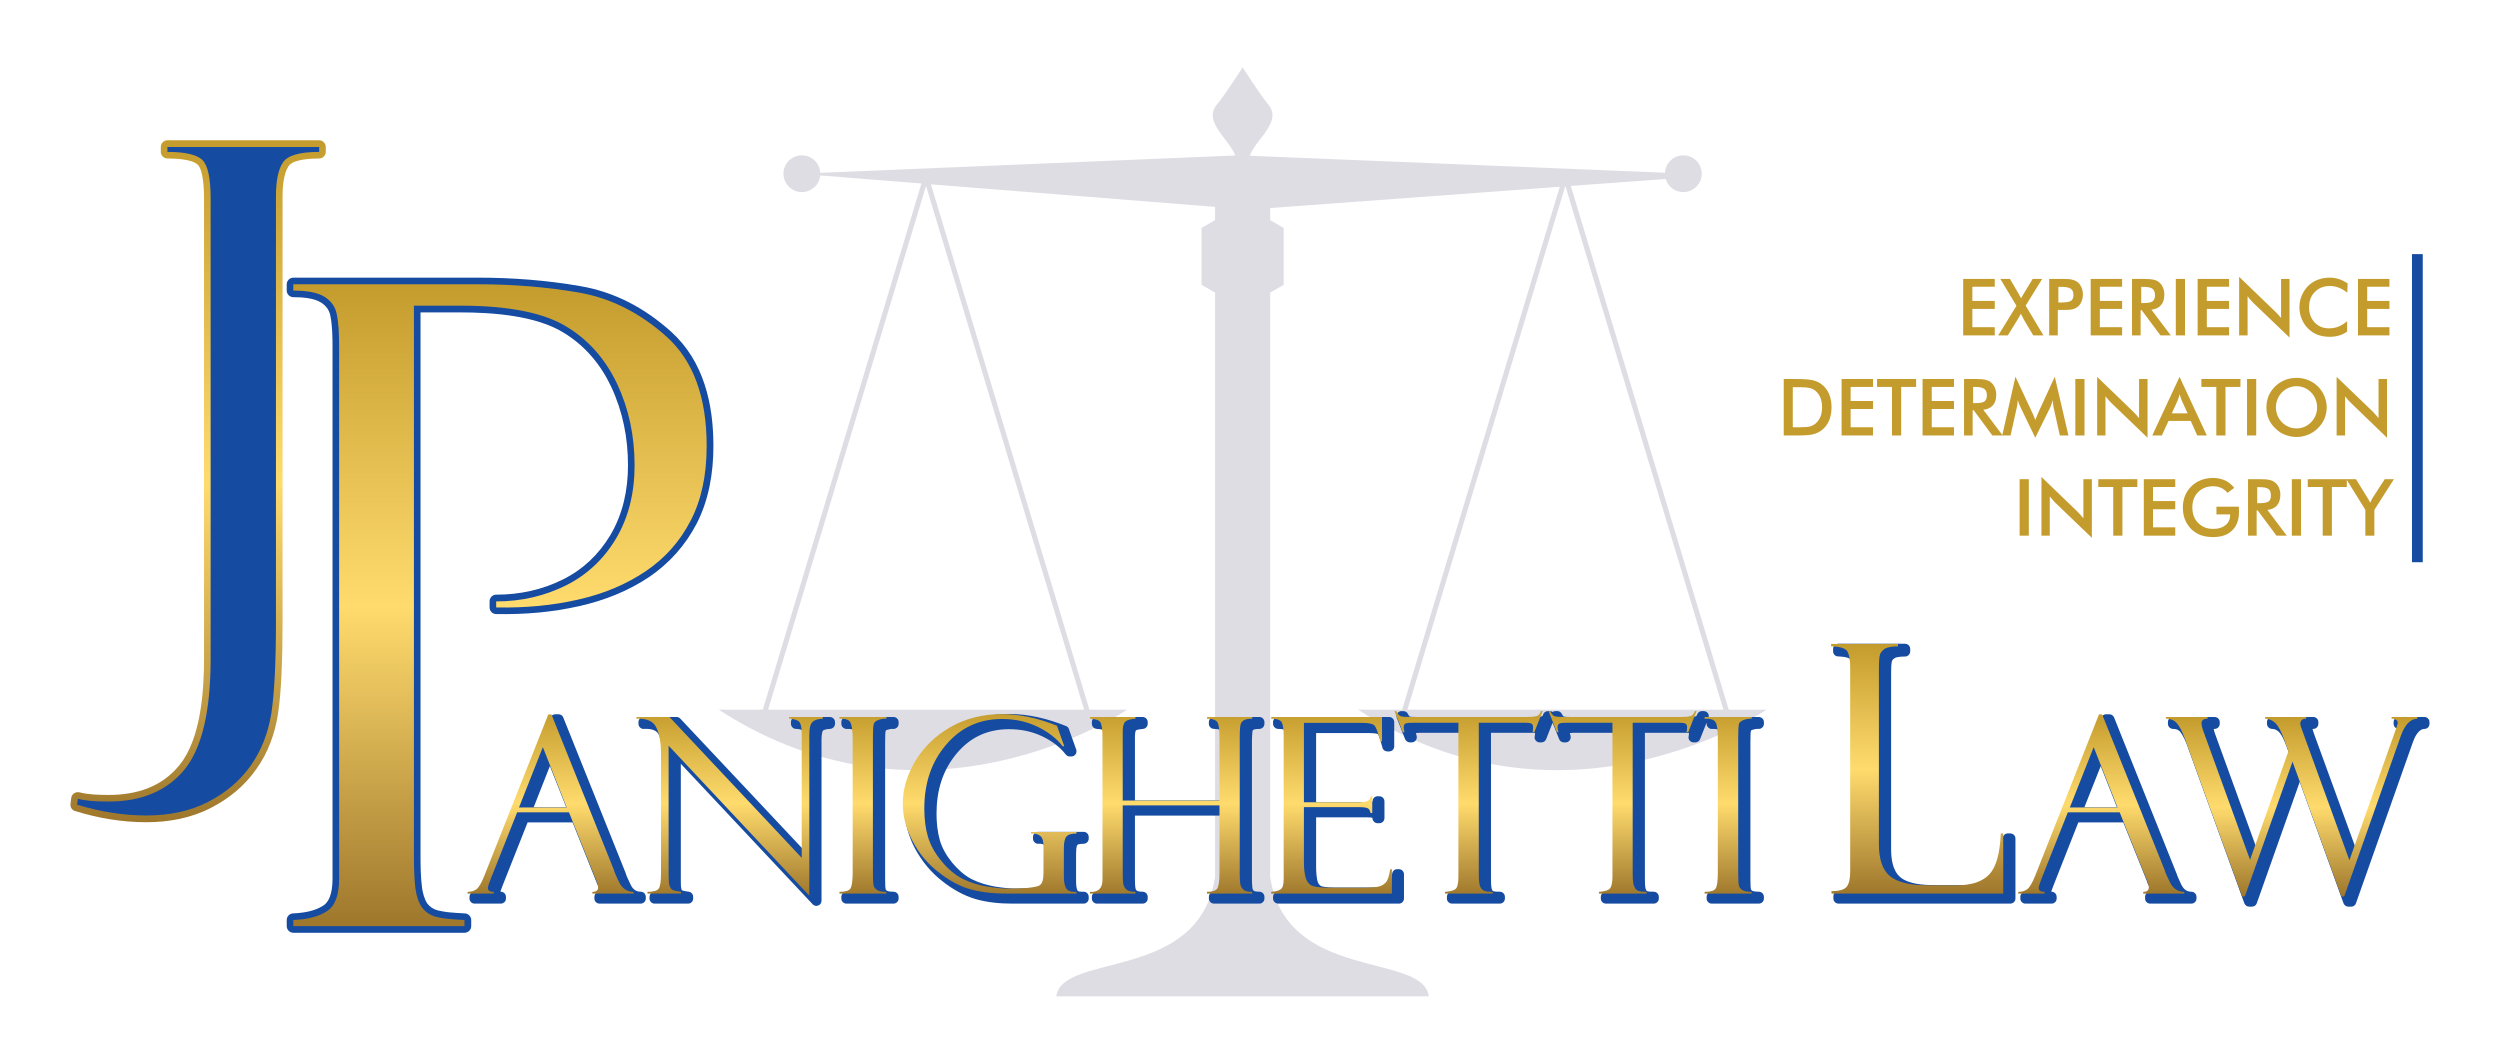 <?xml version="1.0" encoding="UTF-8"?>
<!DOCTYPE svg PUBLIC "-//W3C//DTD SVG 1.1//EN" "http://www.w3.org/Graphics/SVG/1.1/DTD/svg11.dtd">
<!-- Creator: CorelDRAW X7 -->
<svg xmlns="http://www.w3.org/2000/svg" xml:space="preserve" width="162.084mm" height="68.964mm" version="1.1" style="shape-rendering:geometricPrecision; text-rendering:geometricPrecision; image-rendering:optimizeQuality; fill-rule:evenodd; clip-rule:evenodd"
viewBox="0 0 17413 7409"
 xmlns:xlink="http://www.w3.org/1999/xlink">
 <defs>
  <style type="text/css">
   <![CDATA[
    .fil10 {fill:none}
    .fil3 {fill:#154BA1}
    .fil0 {fill:#DEDDE3}
    .fil2 {fill:#154BA1;fill-rule:nonzero}
    .fil9 {fill:#C49C2D;fill-rule:nonzero}
    .fil1 {fill:url(#id0)}
    .fil7 {fill:url(#id1);fill-rule:nonzero}
    .fil5 {fill:url(#id2);fill-rule:nonzero}
    .fil6 {fill:url(#id3);fill-rule:nonzero}
    .fil4 {fill:url(#id4);fill-rule:nonzero}
    .fil8 {fill:url(#id5);fill-rule:nonzero}
   ]]>
  </style>
  <linearGradient id="id0" gradientUnits="userSpaceOnUse" x1="1379.8" y1="977.493" x2="1379.8" y2="5726.65">
   <stop offset="0" style="stop-opacity:1; stop-color:#C49C2D"/>
   <stop offset="0.502" style="stop-opacity:1; stop-color:#FFDB6D"/>
   <stop offset="1" style="stop-opacity:1; stop-color:#9E772C"/>
  </linearGradient>
  <linearGradient id="id1" gradientUnits="userSpaceOnUse" xlink:href="#id0" x1="14636.2" y1="4975.65" x2="14636.2" y2="6223.62">
  </linearGradient>
  <linearGradient id="id2" gradientUnits="userSpaceOnUse" xlink:href="#id0" x1="7728.78" y1="4953.44" x2="7728.78" y2="6239.01">
  </linearGradient>
  <linearGradient id="id3" gradientUnits="userSpaceOnUse" xlink:href="#id0" x1="13353.6" y1="4484.94" x2="13353.6" y2="6223.62">
  </linearGradient>
  <linearGradient id="id4" gradientUnits="userSpaceOnUse" xlink:href="#id0" x1="3482.67" y1="1980.15" x2="3482.67" y2="6450.96">
  </linearGradient>
  <linearGradient id="id5" gradientUnits="userSpaceOnUse" xlink:href="#id0" x1="15962" y1="4994.47" x2="15962" y2="6244.14">
  </linearGradient>
 </defs>
 <g id="Layer_x0020_1">
  <g id="_1773937728864">
   <path class="fil0" d="M8604 1083l-2891 121c-3,-68 -59,-122 -128,-122 -71,0 -128,57 -128,128 0,71 57,128 128,128 67,0 122,-51 128,-116l705 56 -1105 3665 -307 0c1458,948 2845,0 2845,0l-263 0 -1104 -3659 1979 157 0 92 -94 55 0 231 0 165 94 54 0 4070c-109,735 -1063,522 -1106,832 1341,0 1254,0 2595,0 -42,-310 -996,-97 -1105,-832l0 -4070 94 -54 0 -165 0 -231 -94 -55 0 -84 2017 -148 -1098 3642 -307 0c1458,948 2845,0 2845,0l-263 0 -1100 -3648 661 -48c15,53 65,91 123,91 70,0 128,-57 128,-128 0,-71 -58,-128 -128,-128 -69,0 -125,54 -128,121l-2892 -118c20,-56 71,-110 102,-154 46,-66 85,-132 26,-204 -58,-71 -172,-248 -178,-258l0 0 0 0 0 0 0 0c-6,10 -120,187 -178,258 -60,72 -20,138 26,204 30,43 80,97 101,152zm2298 215l2 0 1100 3645 -2201 0 1099 -3645zm-4452 -3l-1100 3648 2201 0 -1101 -3648z"/>
   <path class="fil1" d="M1166 977l1057 0c25,0 46,21 46,47l0 34c0,25 -21,46 -46,46 -51,0 -181,4 -213,53 -36,54 -42,149 -42,211l0 2967c0,124 -2,249 -8,373 -4,88 -11,179 -24,266 -22,140 -70,271 -153,386 -81,115 -189,203 -314,267 -139,72 -295,100 -450,100 -169,0 -335,-28 -496,-78 -22,-6 -35,-27 -32,-50l5 -41c2,-14 9,-25 21,-33 11,-7 24,-9 37,-6 61,16 139,18 202,18 193,0 369,-54 494,-208 149,-183 171,-514 171,-739l0 -3208c0,-51 -3,-198 -45,-236 -42,-38 -156,-42 -210,-42 -25,0 -46,-21 -46,-46l0 -34c0,-26 21,-47 46,-47z"/>
   <path class="fil2" d="M1166 1024l1057 0 0 34c-135,0 -219,24 -252,73 -33,49 -49,128 -49,237l0 2967c0,283 -11,493 -32,632 -22,139 -70,261 -144,366 -75,106 -175,190 -298,253 -122,63 -266,94 -429,94 -157,0 -318,-25 -482,-75l5 -41c49,13 120,19 214,19 231,0 408,-75 530,-224 121,-150 181,-406 181,-769l0 -3208c0,-144 -20,-234 -60,-270 -40,-36 -120,-54 -241,-54l0 -34z"/>
   <path class="fil3" d="M2929 2176l0 3783c0,72 1,149 10,221 5,37 16,82 37,113 19,25 43,40 73,48 23,6 49,10 73,13 38,4 77,6 115,8 25,1 45,22 45,46l0 43c0,25 -21,46 -47,46l-1192 0c-25,0 -46,-21 -46,-46l0 -43c0,-24 19,-45 44,-46 71,-3 150,-15 210,-54 57,-36 65,-128 65,-188l0 -3705c0,-68 -1,-148 -15,-215 0,0 0,-1 0,-1 -8,-40 -30,-69 -64,-91 -50,-33 -136,-38 -194,-38 -25,0 -46,-21 -46,-46l0 -44c0,-25 21,-46 46,-46l1286 0c239,0 478,18 713,59 242,41 452,155 633,318 226,204 294,501 294,795 0,186 -31,375 -117,542 -79,151 -189,274 -329,370 -148,99 -312,164 -485,203 -191,44 -387,60 -583,56 -25,0 -45,-21 -45,-46l0 -42c0,-26 20,-47 46,-47 163,0 319,-33 465,-106 141,-70 250,-175 331,-310 87,-148 122,-314 122,-485 0,-190 -36,-374 -117,-547 -74,-157 -182,-285 -330,-376 -195,-121 -498,-142 -722,-142l-276 0z"/>
   <path class="fil4" d="M2043 2024l0 -44 1286 0c249,0 485,20 705,58 221,39 424,141 610,308 185,167 278,420 278,760 0,204 -37,378 -112,521 -74,144 -178,261 -313,352 -135,91 -291,157 -469,197 -178,41 -368,59 -572,55l0 -42c176,0 337,-38 485,-111 148,-74 265,-184 351,-329 85,-144 128,-314 128,-508 0,-207 -41,-395 -121,-566 -81,-171 -197,-304 -347,-396 -159,-100 -408,-150 -747,-150l-322 0 0 3830c0,93 3,169 10,227 8,57 23,102 46,134 24,33 56,54 98,66 40,11 106,18 198,22l0 43 -1192 0 0 -43c98,-4 176,-23 233,-61 58,-36 86,-112 86,-227l0 -3705c0,-99 -5,-174 -16,-224 -9,-51 -37,-92 -83,-122 -46,-30 -120,-45 -220,-45z"/>
   <path class="fil3" d="M11899 5003c6,-6 15,-9 24,-9l327 0c20,0 36,16 36,35l0 12c0,11 -4,20 -12,27 -8,7 -17,10 -28,9 -12,-1 -26,2 -38,6 -3,0 -10,3 -12,6 -2,6 -3,17 -3,24 -1,18 -1,37 -1,56l0 944c0,19 0,39 1,58 1,6 1,18 3,24 0,0 0,0 0,0 2,4 6,8 9,10 1,0 1,0 1,0 8,5 35,6 44,6 20,0 36,16 36,36l0 12c0,19 -16,35 -36,35l-327 0c-20,0 -36,-16 -36,-35l0 -12c0,-20 16,-36 36,-36 9,0 40,-1 46,-7 9,-14 10,-73 10,-89l0 -935c0,-20 -1,-79 -12,-96 -4,-8 -35,-7 -42,-7 -11,1 -20,-3 -27,-10 -7,-7 -11,-15 -11,-26l0 -8 -46 116c-5,13 -18,22 -33,22l-12 0c-11,0 -21,-5 -28,-14 -7,-9 -9,-19 -6,-30 1,-7 2,-14 2,-22 -8,0 -17,-1 -22,-1l-285 0 0 1017c0,18 0,59 7,75 2,3 5,10 8,11 11,4 35,4 46,4 20,0 36,16 36,36l0 12c0,19 -16,35 -36,35l-332 0c-20,0 -36,-16 -36,-35l0 -12c0,-19 15,-35 34,-36 10,-1 45,-4 52,-11 7,-9 8,-50 8,-61l0 -1035 -271 0c-8,0 -26,0 -39,2 1,6 3,14 5,19 3,11 1,22 -6,32 -7,9 -17,14 -28,14l-12 0c-15,0 -28,-9 -33,-22l-46 -115 -45 115c-5,13 -18,22 -33,22l-12 0c-11,0 -21,-5 -28,-14 -7,-9 -9,-19 -6,-30 1,-7 2,-14 2,-22 -8,0 -17,-1 -22,-1l-285 0 0 1017c0,18 0,59 7,75 1,3 5,10 8,11 11,4 34,4 46,4 20,0 36,16 36,36l0 12c0,19 -16,35 -36,35l-332 0c-20,0 -36,-16 -36,-35l0 -12c0,-19 15,-35 33,-36 11,-1 45,-4 53,-11 7,-9 8,-50 8,-61l0 -1035 -271 0c-8,0 -27,0 -39,2 1,6 3,14 5,19 3,11 1,22 -6,32 -7,9 -17,14 -29,14l-12 0c-14,0 -27,-9 -33,-22l-58 -148c-4,-11 -3,-23 4,-33 7,-10 17,-15 30,-15l11 0c14,0 26,7 32,19 2,4 8,15 12,19 11,3 38,3 49,3l815 0c17,0 43,0 59,-5 3,-1 7,-10 7,-12 5,-15 19,-24 34,-24l12 0c8,0 15,2 20,6 6,-4 13,-6 21,-6l12 0c13,0 25,7 31,19 3,4 8,15 13,19 11,3 38,3 48,3l815 0c17,0 43,0 59,-5 3,-1 7,-10 8,-12 5,-15 18,-24 33,-24l12 0c12,0 23,5 30,15 7,10 8,22 3,33l0 2zm-7911 725l-313 0 -175 442c-4,12 -9,24 -13,35 0,2 -1,4 -1,6 1,0 2,0 2,0 20,0 36,16 36,36l0 12c0,19 -16,35 -36,35l-182 0c-20,0 -36,-16 -36,-35l0 -12c0,-20 16,-36 36,-36 14,0 29,-3 41,-11 15,-11 36,-61 42,-78l446 -1125c5,-13 18,-22 33,-22l22 0c15,0 28,9 33,22l436 1087c1,3 2,6 2,8 2,7 6,15 8,20 7,16 15,33 23,49 14,30 35,50 70,50 20,0 36,16 36,36l0 12c0,19 -16,35 -36,35l-286 0c-20,0 -36,-16 -36,-35l0 -12c0,-20 16,-36 36,-36 0,0 1,0 3,0 -2,-13 -10,-33 -15,-44 -3,-6 -6,-12 -8,-18 -1,-1 -1,-2 -1,-4 0,0 0,0 0,-1 -1,0 -1,0 -1,-1l-166 -415zm-271 -105l227 0 -114 -287 -113 287zm1025 -303l0 819c0,16 0,39 4,53 1,2 3,7 4,9 11,5 38,9 48,10 18,3 30,18 30,36l0 12c0,19 -16,35 -35,35l-234 0c-19,0 -35,-16 -35,-35l0 -12c0,-20 16,-36 35,-36 9,0 41,-1 49,-7 8,-15 9,-72 9,-88l0 -832c0,-54 -5,-114 -27,-164 -18,-41 -67,-45 -106,-43 -10,1 -19,-3 -26,-10 -7,-7 -11,-15 -11,-26l0 -12c0,-19 16,-35 35,-35l230 0c11,0 19,4 26,11l860 915 0 -778c0,-10 -2,-46 -9,-55 -13,-8 -30,-10 -44,-10 -20,0 -36,-16 -36,-36l0 -12c0,-19 16,-35 36,-35l235 0c20,0 36,16 36,35l0 12c0,20 -16,35 -35,36 -12,0 -39,3 -49,12 -9,10 -10,53 -10,65l0 1120c0,15 -9,28 -23,33 -14,6 -29,2 -39,-9l-918 -978zm1427 -231c-2,6 -2,17 -3,24 -1,18 -1,37 -1,56l0 944c0,19 0,39 1,58 1,6 1,18 3,24 0,0 0,0 0,0 2,4 6,8 10,10 0,0 0,0 0,0 8,5 35,6 44,6 20,0 36,16 36,36l0 12c0,19 -16,35 -36,35l-327 0c-20,0 -36,-16 -36,-35l0 -12c0,-20 16,-36 36,-36 9,0 40,-1 47,-7 8,-14 9,-73 9,-89l0 -935c0,-20 -1,-79 -11,-96 -5,-8 -36,-7 -43,-7 -10,1 -19,-3 -27,-10 -7,-7 -11,-15 -11,-26l0 -12c0,-19 16,-35 36,-35l327 0c20,0 36,16 36,35l0 12c0,11 -4,20 -12,27 -8,7 -17,10 -28,9 -12,-1 -26,2 -38,6 -3,1 -10,3 -12,6zm1414 1158l0 12c0,19 -16,35 -35,35l-495 0c-87,0 -176,-8 -259,-32 -84,-25 -162,-70 -230,-124 -79,-61 -142,-138 -190,-226 -46,-87 -73,-181 -73,-280 0,-112 35,-216 91,-312 63,-106 152,-189 259,-251 116,-66 244,-96 378,-96 136,0 270,33 396,84 10,4 17,11 20,21l51 143c4,11 2,23 -4,32 -7,10 -18,16 -30,16l-11 0c-11,0 -21,-5 -28,-14 -43,-55 -100,-96 -163,-126 -73,-35 -151,-50 -232,-50 -147,0 -267,54 -362,166 -102,120 -143,264 -143,421 0,62 6,126 23,186 17,59 49,111 87,158 38,45 83,87 136,114 52,26 108,42 166,52 47,7 100,14 148,13l66 -2c22,-1 104,-5 122,-16 9,-5 11,-45 11,-54l0 -186c0,-10 -1,-39 -10,-46 -10,-8 -27,-9 -39,-8 -11,1 -20,-3 -27,-10 -7,-7 -11,-15 -11,-26l0 -11c0,-20 16,-36 35,-36l318 0c19,0 35,16 35,36l0 11c0,20 -16,36 -35,36 -8,0 -38,1 -44,8 -8,10 -9,46 -9,58l0 194c0,17 1,51 10,66 4,7 17,8 25,8l18 0c19,0 35,16 35,36zm924 -566l-602 0 0 437c0,15 0,60 5,74 0,0 0,0 0,0 2,6 6,10 10,13 7,5 31,6 38,6 20,0 36,16 36,36l0 12c0,19 -16,35 -36,35l-317 0c-20,0 -36,-16 -36,-35l0 -12c0,-11 4,-19 12,-26 7,-7 16,-11 27,-10 38,3 48,-11 48,-49l0 -989c0,-16 0,-72 -8,-87 -7,-6 -36,-9 -44,-9 -20,-1 -35,-16 -35,-36l0 -12c0,-19 16,-35 36,-35l317 0c20,0 36,16 36,35l0 12c0,19 -15,35 -33,36 -10,1 -42,4 -49,11 -6,6 -7,34 -7,42l0 445 602 0 0 -404c0,-20 0,-69 -9,-86 -6,-7 -34,-8 -42,-8 -20,0 -36,-16 -36,-36l0 -12c0,-19 16,-35 36,-35l316 0c19,0 35,16 35,35l0 12c0,20 -16,36 -35,36 -10,0 -31,1 -40,5 0,0 0,0 -1,1 -3,1 -5,3 -6,6 -2,6 -3,18 -3,24 -2,19 -2,39 -2,58l0 944c0,18 0,37 2,55 0,6 1,18 3,23 2,5 5,9 10,13 6,4 29,5 37,5 19,0 35,16 35,36l0 12c0,19 -16,35 -35,35l-316 0c-20,0 -36,-16 -36,-35l0 -12c0,-20 16,-36 36,-36 8,0 37,-1 42,-7 9,-14 9,-75 9,-91l0 -432zm1090 -568c-11,-6 -48,-7 -60,-7l-370 0 0 481 341 0c11,0 41,0 51,-4 1,-1 1,-2 1,-3 1,-19 16,-34 35,-34l12 0c20,0 36,16 36,36l0 116c0,20 -16,36 -36,36l-12 0c-17,0 -32,-13 -35,-30 0,-2 -1,-6 -2,-8 -9,-3 -31,-3 -40,-3l-351 0 0 343c0,31 2,82 13,111 6,13 14,23 28,27 28,7 66,8 95,8l217 0c27,0 55,0 83,-2 12,0 29,-1 41,-4 12,-3 22,-9 31,-18 11,-12 19,-58 22,-74 2,-17 17,-30 35,-30l12 0c19,0 35,16 35,35l0 170c0,19 -16,35 -35,35l-841 0c-19,0 -36,-16 -36,-35l0 -12c0,-19 15,-35 34,-36 14,-1 35,-3 47,-10 5,-8 6,-34 6,-42l0 -995c0,-20 0,-61 -8,-80 -7,-6 -35,-7 -43,-7 -19,0 -36,-16 -36,-36l0 -12c0,-19 17,-35 36,-35l773 0c19,0 35,16 35,35l0 170c0,19 -16,35 -35,35l-12 0c-17,0 -31,-10 -35,-26 -4,-17 -21,-80 -32,-95zm3173 1146l0 -17c0,-20 16,-36 36,-36 17,0 66,-2 78,-17 14,-18 16,-61 16,-83l0 -1424c0,-26 -1,-69 -14,-91 -2,-4 -14,-9 -18,-10 -20,-6 -45,-8 -66,-9 -19,0 -34,-16 -34,-35l0 -17c0,-20 16,-36 35,-36l466 0c20,0 36,16 36,36l0 17c0,19 -16,36 -36,36 -18,0 -56,1 -72,11 -8,5 -16,12 -19,20 -6,18 -6,71 -6,90l0 1221c0,65 10,149 63,194 56,49 163,56 234,56l212 0c69,0 149,-12 199,-65 55,-58 67,-185 70,-261 0,-19 16,-34 35,-34l17 0c20,0 36,16 36,35l0 419c0,19 -16,35 -36,35l-1196 0c-20,0 -36,-16 -36,-35zm2019 -531l-313 0 -174 442c-5,12 -9,24 -13,35 -1,2 -1,4 -2,6 1,0 2,0 3,0 19,0 35,16 35,36l0 12c0,19 -16,35 -35,35l-183 0c-19,0 -35,-16 -35,-35l0 -12c0,-20 16,-36 35,-36 15,0 29,-3 41,-11 15,-11 36,-61 43,-78l445 -1125c6,-13 19,-22 33,-22l23 0c15,0 27,9 33,22l435 1087c2,3 2,6 3,8 2,7 5,15 8,20 7,16 14,33 22,49 15,30 35,50 70,50 20,0 36,16 36,36l0 12c0,19 -16,35 -36,35l-286 0c-20,0 -36,-16 -36,-35l0 -12c0,-20 16,-36 36,-36 1,0 2,0 3,0 -2,-13 -10,-33 -14,-44 -4,-6 -7,-12 -9,-18 0,-1 0,-2 -1,-4 0,0 0,0 0,-1 0,0 0,0 0,-1l-167 -415zm-271 -105l227 0 -113 -287 -114 287zm1500 -177l-299 845c-5,15 -18,24 -34,24l-19 0c-15,0 -28,-9 -34,-24l-398 -1099c-12,-31 -27,-67 -47,-93 -13,-17 -31,-22 -51,-22 -20,0 -36,-16 -36,-36l0 -12c0,-19 16,-35 36,-35l289 0c20,0 36,16 36,35l0 12c0,20 -16,36 -36,36 -1,0 -4,0 -6,0 2,13 7,29 11,39l291 802 230 -650 -22 -61c-11,-30 -33,-88 -57,-110 -13,-12 -28,-20 -46,-20 -20,0 -36,-16 -36,-36l0 -12c0,-19 16,-35 36,-35l287 0c19,0 35,16 35,35l0 12c0,20 -16,36 -35,36 -2,0 -4,0 -6,0 3,13 11,34 15,46l291 798 288 -813c1,-3 2,-5 3,-7l7 -24c-1,0 -3,0 -3,0 -20,0 -36,-16 -36,-36l0 -12c0,-19 16,-35 36,-35l179 0c19,0 35,16 35,35l0 12c0,20 -15,36 -35,36 -44,1 -70,61 -82,96l-395 1118c-5,15 -18,24 -33,24l-20 0c-15,0 -28,-9 -34,-24l-305 -845z"/>
   <g>
    <path class="fil5" d="M3963 5658l-361 0 -184 464c-13,34 -20,54 -20,62 0,19 14,28 41,28l0 12 -182 0 0 -12c24,0 45,-6 61,-18 17,-12 35,-43 55,-93l446 -1125 22 0 436 1086c0,6 11,32 33,79 23,47 57,71 103,71l0 12 -287 0 0 -12c27,0 40,-11 40,-31 0,-14 -7,-36 -20,-67 -2,-2 -4,-6 -5,-11 -2,-5 -2,-8 -3,-8l-175 -437zm-348 -34l332 0 -166 -420 -166 420zm1881 -630l235 0 0 12c-35,2 -60,9 -73,24 -14,13 -21,43 -21,89l0 1120 -980 -1045 0 910c0,29 2,50 6,64 5,14 11,24 19,29 8,5 29,10 62,15l0 12 -234 0 0 -12c42,0 68,-8 78,-23 11,-15 16,-51 16,-108l0 -832c0,-72 -10,-132 -31,-178 -20,-47 -66,-68 -140,-65l0 -12 230 0 921 981 0 -868c0,-46 -8,-75 -24,-85 -17,-10 -39,-16 -64,-16l0 -12zm678 0l0 12c-16,-1 -34,1 -54,8 -19,7 -31,16 -34,29 -4,13 -6,43 -6,91l0 944c0,51 2,83 6,94 4,11 13,21 25,28 11,8 32,12 63,12l0 12 -327 0 0 -12c41,0 67,-8 77,-24 9,-16 15,-52 15,-108l0 -935c0,-59 -6,-97 -17,-115 -11,-18 -37,-26 -75,-24l0 -12 327 0zm1324 1218l0 12 -494 0c-95,0 -178,-11 -250,-31 -71,-21 -144,-60 -217,-118 -75,-57 -135,-129 -180,-215 -46,-86 -69,-173 -69,-263 0,-99 29,-196 86,-294 58,-97 139,-177 245,-238 106,-61 227,-91 361,-91 121,0 248,27 382,81l51 143 -11 0c-43,-55 -101,-100 -175,-136 -75,-36 -157,-54 -248,-54 -159,0 -288,60 -389,179 -102,119 -152,267 -152,444 0,73 8,139 25,196 17,58 48,115 94,170 45,56 95,97 147,124 52,26 111,45 176,55 65,10 117,15 155,13l66 -1c74,-3 121,-10 139,-21 19,-11 28,-40 28,-85l0 -186c0,-37 -7,-61 -22,-73 -15,-13 -37,-18 -65,-17l0 -11 317 0 0 11c-35,0 -59,7 -70,21 -12,14 -18,41 -18,81l0 194c0,39 5,67 15,84 10,17 29,26 56,26l17 0zm996 -602l-674 0 0 473c0,45 2,73 7,85 4,13 12,23 23,31 11,8 31,13 59,13l0 12 -317 0 0 -12c58,4 87,-25 87,-85l0 -989c0,-56 -5,-91 -14,-106 -9,-16 -34,-24 -73,-26l0 -12 317 0 0 12c-35,3 -58,9 -70,20 -13,11 -19,34 -19,69l0 481 674 0 0 -440c0,-50 -4,-84 -13,-103 -9,-17 -34,-27 -74,-27l0 -12 315 0 0 12c-24,0 -43,3 -55,9 -12,6 -20,15 -25,27 -4,13 -7,44 -7,94l0 944c0,48 3,78 7,90 5,12 12,22 23,30 11,8 30,12 57,12l0 12 -315 0 0 -12c35,0 58,-7 70,-21 11,-14 17,-52 17,-113l0 -468zm360 -604l0 -12 772 0 0 170 -12 0c-16,-64 -30,-101 -42,-112 -11,-11 -39,-17 -84,-17l-406 0 0 553 377 0c38,0 61,-4 71,-11 10,-7 16,-17 16,-30l12 0 0 116 -12 0c-3,-16 -9,-27 -19,-33 -11,-5 -30,-8 -58,-8l-387 0 0 379c0,58 6,99 16,124 11,26 28,42 51,48 23,6 58,10 105,10l217 0c69,0 113,-3 132,-8 19,-4 35,-14 49,-28 13,-14 24,-45 31,-93l12 0 0 170 -841 0 0 -12c28,-2 50,-7 65,-17 15,-9 22,-33 22,-71l0 -995c0,-45 -4,-77 -12,-95 -8,-18 -33,-28 -75,-28zm1891 -53l-58 147 -12 0c2,-9 3,-21 3,-36 0,-13 -4,-21 -14,-25 -9,-4 -23,-5 -43,-5l-321 0 0 1052c0,44 3,74 10,89 7,16 17,26 29,30 12,5 31,7 58,7l0 12 -332 0 0 -12c41,-3 67,-11 78,-25 10,-13 15,-41 15,-83l0 -1070 -307 0c-31,0 -51,1 -60,5 -10,4 -14,13 -14,28 0,7 2,18 6,33l-12 0 -58 -147 12 0c10,20 20,31 30,35 9,4 31,6 63,6l814 0c32,0 55,-2 70,-6 14,-4 24,-15 31,-35l12 0zm1072 0l-58 147 -12 0c2,-9 4,-21 4,-36 0,-13 -5,-21 -14,-25 -9,-4 -24,-5 -44,-5l-321 0 0 1052c0,44 3,74 11,89 6,16 16,26 28,30 12,5 32,7 58,7l0 12 -332 0 0 -12c41,-3 67,-11 78,-25 10,-13 16,-41 16,-83l0 -1070 -307 0c-31,0 -52,1 -61,5 -10,4 -14,13 -14,28 0,7 2,18 6,33l-11 0 -58 -147 11 0c10,20 20,31 30,35 10,4 31,6 63,6l815 0c32,0 55,-2 69,-6 14,-4 25,-15 31,-35l12 0zm384 41l0 12c-16,-1 -34,1 -54,8 -19,7 -31,16 -35,29 -3,13 -5,43 -5,91l0 944c0,51 2,83 6,94 4,11 12,21 24,28 12,8 33,12 64,12l0 12 -328 0 0 -12c42,0 67,-8 77,-24 10,-16 15,-52 15,-108l0 -935c0,-59 -5,-97 -16,-115 -11,-18 -37,-26 -76,-24l0 -12 328 0z"/>
    <path class="fil6" d="M12757 6224l0 -17c54,0 89,-10 106,-31 16,-20 24,-56 24,-105l0 -1424c0,-50 -7,-87 -19,-109 -13,-22 -51,-35 -114,-36l0 -17 466 0 0 17c-43,0 -73,6 -91,16 -17,11 -28,25 -34,39 -5,15 -8,49 -8,102l0 1221c0,105 25,178 75,221 51,43 137,65 258,65l212 0c102,0 177,-26 224,-76 48,-51 74,-145 80,-285l17 0 0 419 -1196 0z"/>
    <path class="fil7" d="M14764 5658l-361 0 -184 464c-13,34 -19,54 -19,62 0,19 13,28 41,28l0 12 -183 0 0 -12c25,0 45,-6 62,-18 16,-12 35,-43 55,-93l445 -1125 22 0 436 1086c0,6 11,32 34,79 22,47 56,71 102,71l0 12 -286 0 0 -12c26,0 39,-11 39,-31 0,-14 -6,-36 -19,-67 -2,-2 -4,-6 -6,-11 -1,-5 -2,-8 -3,-8l-175 -437zm-347 -34l332 0 -166 -420 -166 420z"/>
    <path class="fil8" d="M16328 6244l-20 0 -340 -939 -332 939 -19 0 -399 -1099c-16,-45 -33,-79 -52,-103 -18,-24 -45,-36 -80,-36l0 -12 290 0 0 12c-28,0 -42,11 -42,31 0,12 4,31 13,56l325 896 267 -756 -26 -73c-22,-63 -44,-104 -65,-124 -21,-20 -45,-30 -71,-30l0 -12 286 0 0 12c-27,0 -41,12 -41,36 0,7 6,27 18,58l324 892 322 -908c1,-3 1,-4 2,-5l13 -42c0,-20 -15,-31 -43,-31l0 -12 179 0 0 12c-48,1 -87,41 -115,120l-394 1118z"/>
   </g>
   <polygon class="fil3" points="16800,1770 16875,1770 16875,3916 16800,3916 "/>
   <path class="fil9" d="M13674 2336l0 -393 220 0 0 54 -156 0 0 99 156 0 0 56 -156 0 0 127 156 0 0 57 -220 0zm244 0l127 -206 -112 -187 67 0 56 96c3,5 9,15 17,31l4 8c3,-6 6,-12 10,-18 3,-6 7,-13 12,-20l59 -97 66 0 -115 186 124 207 -71 0 -66 -111 -1 -2c-7,-14 -13,-26 -19,-38 -3,6 -7,12 -10,19 -4,6 -8,13 -12,20l-69 112 -67 0zm419 -229l16 0c36,0 59,-4 71,-11 12,-8 18,-22 18,-41 0,-21 -6,-36 -19,-44 -13,-9 -36,-13 -70,-13l-16 0 0 109zm-4 52l0 177 -60 0 0 -393 97 0c28,0 50,1 63,5 14,3 25,8 35,15 13,9 22,22 29,37 7,15 11,32 11,51 0,19 -4,36 -11,52 -7,15 -16,28 -29,37 -10,7 -21,12 -35,15 -13,3 -35,4 -63,4l-13 0 -24 0zm229 177l0 -393 219 0 0 54 -155 0 0 99 155 0 0 56 -155 0 0 127 155 0 0 57 -219 0zm352 -225l12 0c34,0 56,-4 67,-12 11,-8 17,-22 17,-42 0,-22 -6,-37 -18,-46 -12,-9 -34,-13 -66,-13l-12 0 0 113zm-4 49l0 176 -60 0 0 -393 89 0c27,0 47,2 61,5 15,3 27,9 37,17 12,9 22,22 28,37 7,15 10,31 10,49 0,32 -7,56 -23,74 -15,18 -37,29 -67,32l135 179 -72 0 -131 -176 -7 0zm245 176l0 -393 64 0 0 393 -64 0zm152 0l0 -393 219 0 0 54 -155 0 0 99 155 0 0 56 -155 0 0 127 155 0 0 57 -219 0zm289 0l0 -408 249 240c7,6 14,14 21,21 7,8 14,17 22,26l0 -272 59 0 0 408 -255 -244c-6,-7 -13,-14 -19,-21 -7,-8 -13,-15 -18,-23l0 273 -59 0zm753 -297c-18,-16 -38,-27 -58,-35 -20,-8 -41,-12 -63,-12 -43,0 -78,14 -105,42 -27,27 -40,63 -40,107 0,42 13,77 39,105 26,27 59,41 99,41 23,0 46,-4 67,-12 21,-9 41,-21 60,-38l0 73c-17,12 -36,21 -56,27 -20,6 -42,9 -66,9 -30,0 -58,-5 -83,-14 -26,-10 -48,-25 -67,-44 -19,-19 -34,-41 -44,-66 -11,-26 -16,-53 -16,-82 0,-29 5,-56 16,-81 10,-25 25,-47 44,-67 20,-19 42,-34 67,-43 26,-10 53,-15 82,-15 23,0 45,3 66,10 21,6 41,17 61,30l-3 65zm75 297l0 -393 219 0 0 54 -155 0 0 99 155 0 0 56 -155 0 0 127 155 0 0 57 -219 0zm-3937 640l54 0c30,0 52,-2 67,-6 14,-4 27,-11 38,-20 15,-13 26,-29 34,-48 7,-18 11,-40 11,-65 0,-26 -4,-47 -11,-66 -8,-19 -19,-35 -34,-48 -11,-9 -24,-16 -40,-20 -15,-4 -39,-6 -72,-6l-23 0 -24 0 0 279zm-63 57l0 -393 86 0c56,0 95,3 118,9 23,5 43,15 60,28 23,17 40,40 52,67 11,27 17,58 17,93 0,35 -6,66 -17,93 -12,27 -29,49 -52,67 -17,13 -37,22 -59,28 -22,5 -56,8 -102,8l-17 0 -86 0zm403 0l0 -393 219 0 0 55 -156 0 0 98 156 0 0 56 -156 0 0 127 156 0 0 57 -219 0zm415 -338l0 338 -64 0 0 -338 -104 0 0 -55 272 0 0 55 -104 0zm149 338l0 -393 219 0 0 55 -155 0 0 98 155 0 0 56 -155 0 0 127 155 0 0 57 -219 0zm352 -225l12 0c34,0 56,-4 67,-12 11,-8 17,-22 17,-42 0,-21 -6,-37 -18,-45 -12,-9 -34,-14 -66,-14l-12 0 0 113zm-3 49l0 176 -60 0 0 -393 89 0c26,0 46,2 60,5 15,4 27,9 37,17 12,10 22,22 28,37 7,15 10,32 10,49 0,32 -7,57 -22,74 -16,18 -38,29 -68,32l135 179 -72 0 -130 -176 -7 0zm564 -18c-1,-3 -2,-11 -4,-25 -1,-11 -2,-21 -3,-28 -2,9 -4,18 -7,26 -3,9 -7,18 -11,28l-103 209 -103 -213c-4,-9 -8,-18 -11,-26 -3,-8 -6,-16 -8,-24 0,8 -1,16 -2,26 -1,9 -3,18 -5,28l-43 193 -58 0 92 -409 116 248c2,4 5,10 9,19 3,9 8,21 13,34 4,-11 10,-25 18,-43 2,-4 3,-8 4,-10l114 -248 95 409 -60 0 -43 -194zm151 194l0 -393 64 0 0 393 -64 0zm152 0l0 -408 249 240c7,7 14,14 21,22 7,7 14,16 22,26l0 -273 59 0 0 409 -255 -245c-6,-7 -13,-14 -19,-21 -7,-7 -13,-15 -19,-23l0 273 -58 0zm520 -154l110 0 -41 -90c-2,-5 -4,-12 -7,-19 -2,-8 -5,-16 -7,-25 -2,8 -5,16 -7,24 -3,7 -5,14 -7,20l-41 90zm177 154l-45 -101 -155 0 -46 101 -67 0 190 -408 190 408 -67 0zm197 -338l0 338 -64 0 0 -338 -104 0 0 -55 272 0 0 55 -104 0zm150 338l0 -393 64 0 0 393 -64 0zm488 -195c0,-20 -3,-39 -11,-57 -7,-18 -17,-34 -31,-48 -13,-14 -29,-24 -46,-32 -17,-7 -36,-11 -55,-11 -19,0 -38,4 -55,11 -18,8 -33,18 -47,32 -13,14 -24,30 -31,48 -7,18 -11,37 -11,57 0,19 4,38 11,56 7,18 18,33 31,47 14,14 29,25 47,32 17,8 35,11 55,11 19,0 37,-3 55,-11 17,-7 32,-18 46,-32 14,-14 24,-29 31,-47 8,-18 11,-37 11,-56zm67 0c0,28 -6,54 -16,79 -11,25 -26,47 -46,66 -20,20 -43,35 -68,45 -26,10 -52,16 -80,16 -28,0 -55,-6 -81,-16 -26,-10 -48,-25 -68,-45 -20,-19 -35,-41 -46,-66 -10,-25 -15,-51 -15,-79 0,-29 5,-55 15,-80 11,-25 26,-47 46,-67 20,-19 43,-34 68,-44 25,-10 52,-15 81,-15 28,0 55,5 80,15 26,10 48,25 68,44 20,20 35,43 46,68 10,25 16,51 16,79zm69 195l0 -408 250 240c6,7 13,14 20,22 7,7 15,16 22,26l0 -273 59 0 0 409 -254 -245c-7,-7 -14,-14 -20,-21 -6,-7 -12,-15 -18,-23l0 273 -59 0zm-2208 698l0 -393 64 0 0 393 -64 0zm152 0l0 -409 249 240c7,7 14,14 21,22 7,8 14,16 22,26l0 -272 59 0 0 408 -255 -245c-6,-6 -13,-13 -19,-21 -7,-7 -13,-15 -19,-23l0 274 -58 0zm564 -339l0 339 -64 0 0 -339 -104 0 0 -54 272 0 0 54 -104 0zm149 339l0 -393 219 0 0 54 -155 0 0 98 155 0 0 57 -155 0 0 126 155 0 0 58 -219 0zm506 -202l156 0c0,3 0,7 0,12 1,12 1,21 1,25 0,56 -16,99 -48,129 -31,31 -76,46 -133,46 -33,0 -61,-5 -87,-14 -25,-10 -47,-24 -66,-43 -18,-19 -33,-41 -43,-67 -10,-25 -14,-53 -14,-82 0,-30 5,-57 15,-82 10,-25 25,-47 45,-66 19,-19 41,-33 67,-43 26,-10 53,-15 83,-15 30,0 58,6 83,17 24,11 46,28 65,52l-47 35c-13,-16 -28,-27 -45,-35 -16,-7 -35,-11 -55,-11 -43,0 -78,14 -105,41 -27,27 -40,63 -40,106 0,45 13,81 40,108 27,28 62,42 105,42 37,0 65,-9 86,-26 21,-17 32,-40 32,-69l0 -6 -95 0 0 -54zm284 -24l11 0c34,0 57,-4 68,-12 11,-7 16,-21 16,-41 0,-22 -5,-37 -17,-46 -12,-9 -34,-13 -67,-13l-11 0 0 112zm-4 50l0 176 -60 0 0 -393 89 0c26,0 46,1 61,5 14,3 27,9 37,17 12,9 21,21 28,36 7,16 10,32 10,50 0,31 -8,56 -23,74 -15,18 -38,28 -67,32l135 179 -72 0 -131 -176 -7 0zm245 176l0 -393 64 0 0 393 -64 0zm279 -339l0 339 -64 0 0 -339 -104 0 0 -54 272 0 0 54 -104 0zm233 339l0 -180 -132 -213 67 0 82 133c2,4 5,8 8,14 3,5 6,11 9,17 2,-6 5,-12 8,-17 2,-6 5,-11 8,-16l85 -131 64 0 -136 213 0 180 -63 0z"/>
  </g>
  <polygon class="fil10" points="0,0 17413,0 17413,7409 0,7409 "/>
 </g>
</svg>
